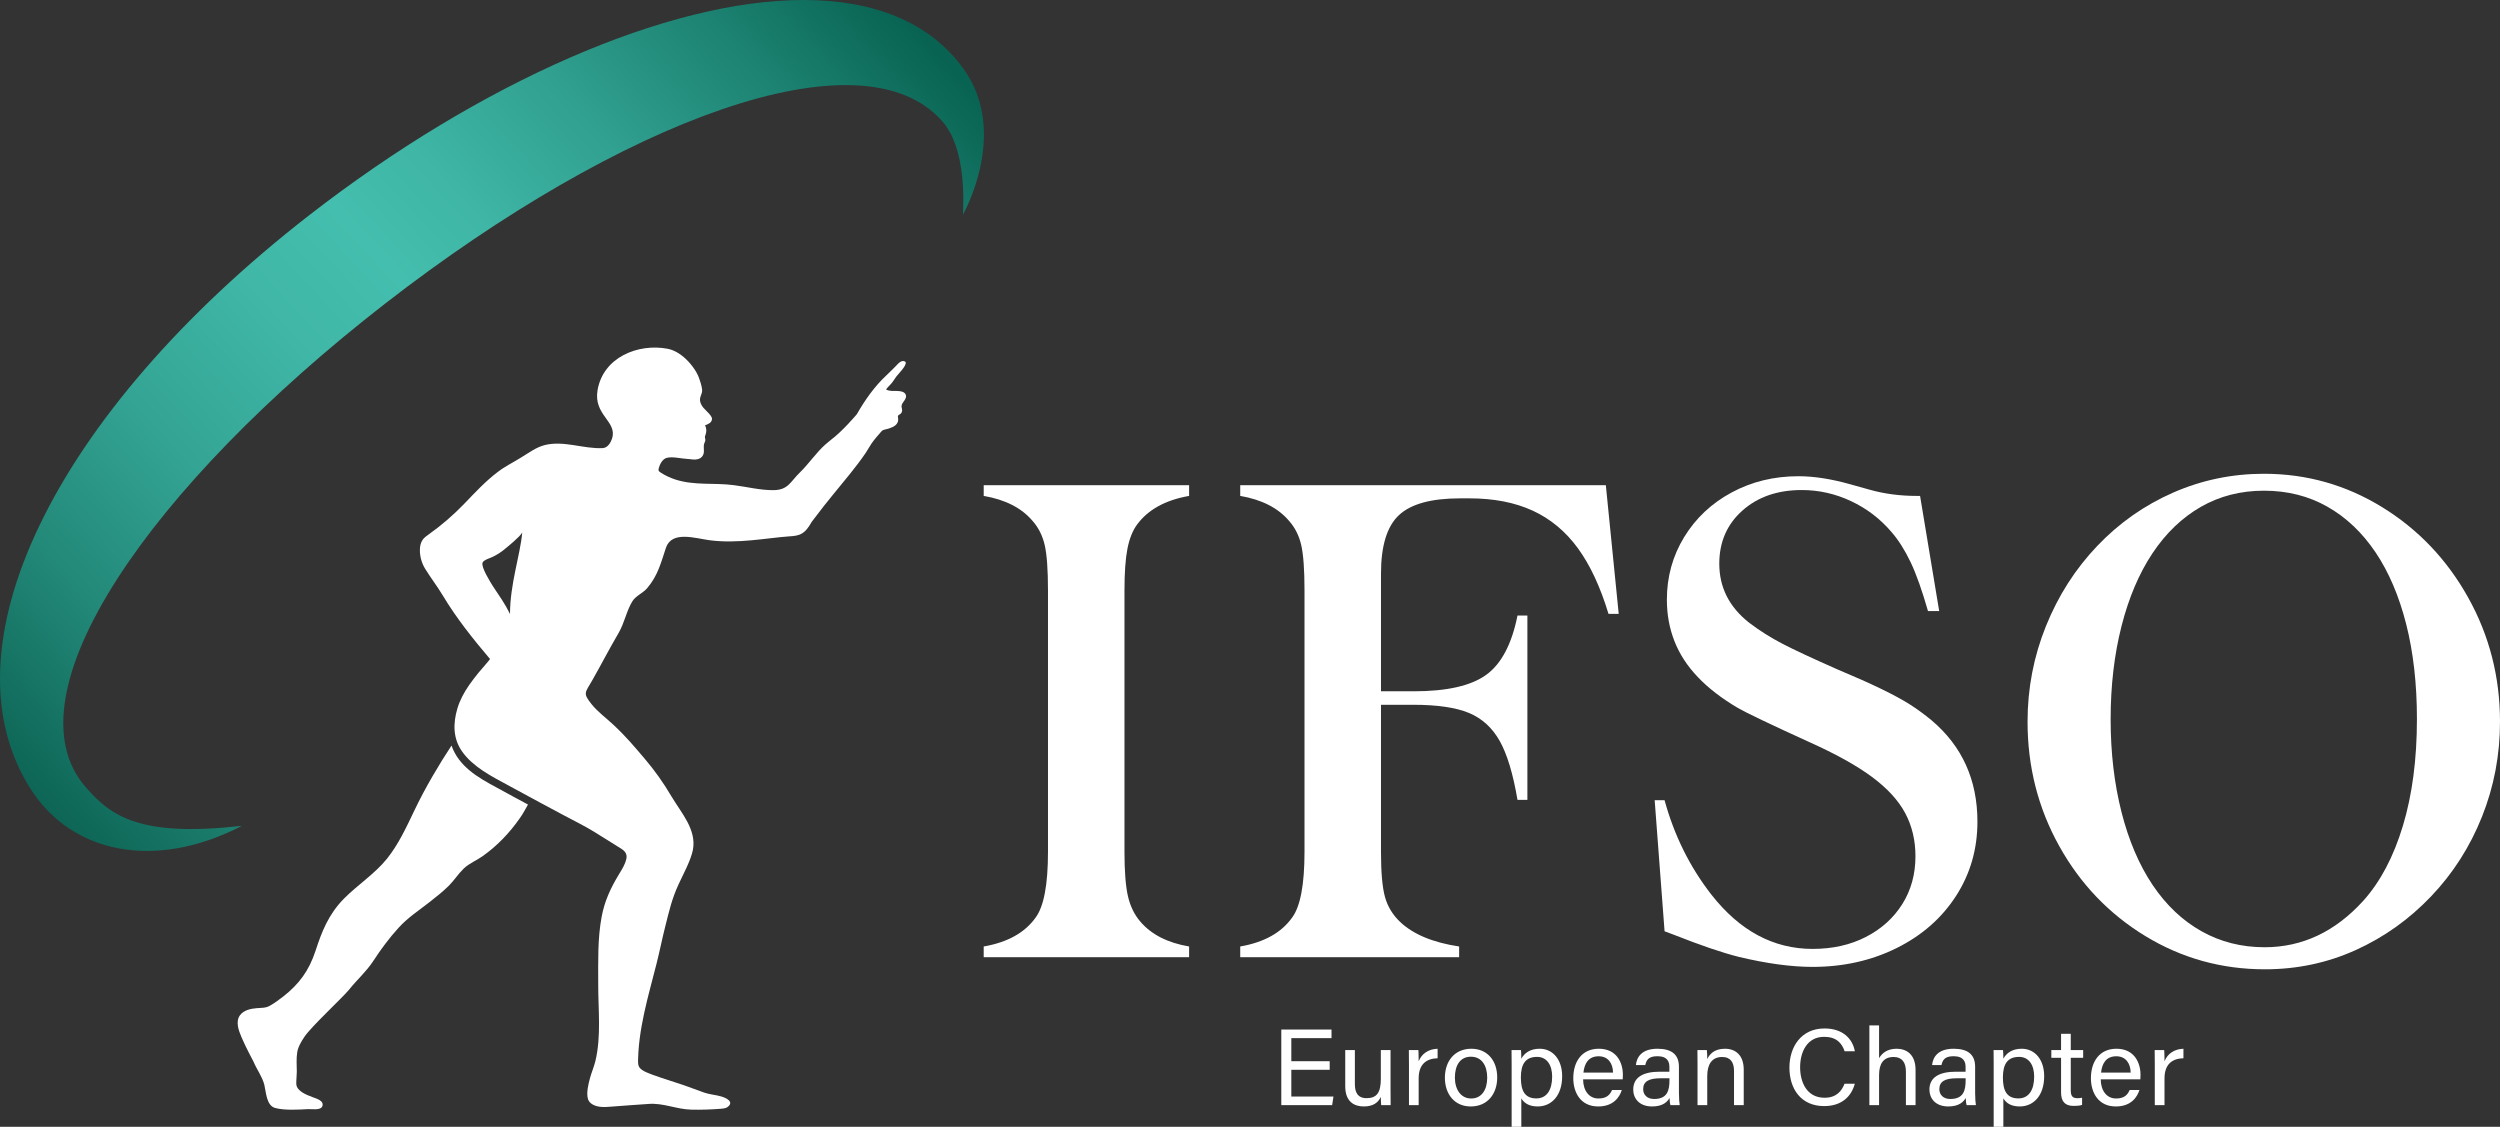 <?xml version="1.0" encoding="UTF-8"?><svg id="Layer_2" xmlns="http://www.w3.org/2000/svg" width="122.506" height="55.216" xmlns:xlink="http://www.w3.org/1999/xlink" viewBox="0 0 122.506 55.216"><rect x="0" y="0" width="122.506" height="55.216" fill="#333333" stroke="none"/><defs><clipPath id="clippath"><path d="M15.16,10.54C2.56,20.32-2.978,31.892,1.58,38.783c1.964,2.968,5.957,3.918,10.277,1.685-5.022.569-6.424-.483-7.65-1.885-3.963-4.528,3.146-14.766,14.67-23.709C30.398,5.931,42.222,1.424,46.183,5.953c1.205,1.377,1.016,4.122,1.004,4.561,0,0,2.295-3.999.026-7.144C45.541,1.052,42.783.001,39.381,0c-6.687,0-15.87,4.058-24.221,10.54" style="fill:none;"/></clipPath><linearGradient id="linear-gradient" x1="178.703" y1="806.18" x2="179.703" y2="806.18" gradientTransform="translate(51045.924 71044.536) rotate(-45) scale(57.758 -107.047) skewX(4.657)" gradientUnits="userSpaceOnUse"><stop offset="0" stop-color="#0c6454"/><stop offset=".156" stop-color="#238979"/><stop offset=".307" stop-color="#35a696"/><stop offset=".438" stop-color="#40b7a7"/><stop offset=".534" stop-color="#44beae"/><stop offset=".616" stop-color="#3fb6a6"/><stop offset=".74" stop-color="#31a191"/><stop offset=".889" stop-color="#1b806f"/><stop offset="1" stop-color="#086352"/></linearGradient></defs><g id="Layer_1-2"><path d="M48.204,23.776v.525c1.056.181,1.853.588,2.391,1.221.291.327.49.722.598,1.186.107.463.161,1.209.161,2.236v12.794c0,1.615-.204,2.694-.614,3.236-.527.735-1.373,1.203-2.536,1.406v.526h10.065v-.526c-1.056-.18-1.852-.587-2.391-1.22-.291-.338-.493-.754-.606-1.245-.113-.491-.17-1.217-.17-2.177v-12.794c0-.881.049-1.567.146-2.059.097-.491.253-.883.469-1.177.538-.734,1.389-1.203,2.552-1.407v-.525h-10.065Z" style="fill:#fff;"/><path d="M60.774,23.776v.525c1.056.181,1.852.588,2.391,1.221.291.327.49.722.598,1.186.107.463.161,1.209.161,2.236v12.794c0,1.615-.205,2.694-.614,3.236-.527.735-1.373,1.203-2.536,1.406v.526h10.727v-.526c-1.281-.192-2.245-.593-2.891-1.203-.367-.35-.615-.759-.744-1.228s-.194-1.206-.194-2.211v-7.202h1.584c1.173,0,2.081.133,2.722.398.641.266,1.144.723,1.511,1.373.365.65.656,1.613.872,2.889h.485v-9.032h-.485c-.28,1.401-.792,2.37-1.535,2.906-.743.537-1.928.805-3.554.805h-1.6v-5.761c0-1.367.294-2.324.881-2.872.586-.548,1.586-.822,2.997-.822h.452c1.196,0,2.23.201,3.102.602.872.401,1.61,1.014,2.213,1.838.603.825,1.104,1.898,1.503,3.22h.501l-.631-6.304h-17.916Z" style="fill:#fff;"/><path d="M84.855,24.132c-.985.531-1.761,1.26-2.326,2.186-.566.926-.848,1.949-.848,3.067,0,.723.123,1.401.371,2.033.248.633.63,1.22,1.147,1.762.517.543,1.169,1.045,1.955,1.508.409.238,1.567.791,3.473,1.661,1.314.588,2.348,1.161,3.102,1.72.754.559,1.298,1.152,1.632,1.779.334.627.501,1.331.501,2.11,0,.881-.216,1.663-.646,2.347-.431.683-1.026,1.22-1.786,1.609-.759.39-1.629.585-2.609.585-1.917,0-3.57-.887-4.959-2.66-1.056-1.356-1.821-2.898-2.294-4.626h-.485l.485,6.422.452.169c1.314.52,2.375.881,3.183,1.085,1.367.327,2.574.491,3.618.491,1.508,0,2.881-.308,4.12-.923,1.238-.616,2.208-1.466,2.908-2.551.7-1.084,1.05-2.298,1.05-3.643,0-2.044-.748-3.699-2.245-4.964-.356-.294-.711-.554-1.067-.78-.355-.226-.824-.48-1.405-.762-.582-.283-1.293-.599-2.133-.95-1.228-.542-2.13-.962-2.706-1.262-.576-.299-1.117-.641-1.624-1.025-.98-.768-1.47-1.734-1.47-2.897,0-1.062.377-1.929,1.131-2.602.754-.671,1.723-1.008,2.908-1.008.841,0,1.645.181,2.416.543.769.361,1.429.864,1.978,1.508.345.395.657.887.938,1.474.28.587.565,1.389.856,2.406h.549l-.937-5.643h-.162c-.818,0-1.588-.101-2.31-.305l-.969-.271c-.926-.26-1.767-.389-2.52-.389-1.196,0-2.286.265-3.272.796" style="fill:#fff;"/><path d="M107.878,45.633c-.932-.523-1.729-1.278-2.392-2.263-.662-.985-1.171-2.176-1.527-3.573-.355-1.396-.533-2.913-.533-4.549,0-1.647.178-3.169.533-4.566.356-1.397.862-2.588,1.519-3.573s1.446-1.742,2.367-2.271c.921-.528,1.952-.793,3.094-.793,1.152,0,2.189.262,3.11.785.921.523,1.707,1.269,2.359,2.237.651.968,1.152,2.143,1.502,3.523.35,1.38.525,2.927.525,4.641,0,1.971-.229,3.715-.687,5.234-.458,1.52-1.106,2.747-1.947,3.681-1.378,1.515-2.988,2.271-4.83,2.271-1.131,0-2.162-.261-3.093-.784M106.488,24.14c-1.405.616-2.644,1.485-3.716,2.61-1.072,1.124-1.909,2.431-2.512,3.922-.603,1.491-.905,3.056-.905,4.694,0,2.203.517,4.234,1.551,6.091,1.034,1.859,2.442,3.33,4.225,4.415,1.782,1.084,3.734,1.626,5.856,1.626,1.573,0,3.054-.313,4.443-.94,1.389-.627,2.623-1.505,3.7-2.635,1.076-1.129,1.908-2.432,2.495-3.906.588-1.474.881-3.024.881-4.651,0-2.192-.52-4.219-1.559-6.083-1.039-1.864-2.445-3.341-4.216-4.431-1.772-1.09-3.703-1.636-5.792-1.636-1.562,0-3.046.308-4.451.924" style="fill:#fff;"/><path d="M63.278,52.423v1.311h2.065l-.065.421h-2.491v-3.705h2.461v.421h-1.97v1.132h1.88v.42h-1.88ZM68.14,53.368c0,.263.003.627.005.787h-.463c-.01-.071-.016-.235-.018-.405-.135.299-.4.469-.834.469-.464,0-.91-.226-.91-.988v-1.776h.472v1.676c0,.355.113.682.57.682.507,0,.702-.275.702-.95v-1.408h.476v1.913ZM69.037,51.455h.467c.007.076.014.288.014.551.144-.365.473-.601.928-.615v.465c-.565.016-.928.306-.928.988v1.311h-.475v-1.966c0-.378-.004-.59-.006-.734M73.367,52.8c0,.778-.455,1.419-1.298,1.419-.789,0-1.266-.599-1.266-1.41,0-.797.467-1.418,1.298-1.418.764,0,1.266.561,1.266,1.409M71.293,52.805c0,.592.301,1.024.796,1.024.504,0,.788-.41.788-1.022,0-.608-.282-1.026-.799-1.026-.515,0-.785.408-.785,1.024M74.548,53.821v1.395h-.474v-3.102c0-.221,0-.449-.005-.659h.462c.011.09.017.253.017.425.149-.273.429-.489.9-.489.638,0,1.101.523,1.101,1.345,0,.964-.532,1.483-1.199,1.483-.445,0-.678-.183-.802-.398M76.059,52.754c0-.572-.266-.964-.737-.964-.571,0-.796.354-.796,1.01,0,.638.185,1.025.76,1.025.504,0,.773-.406.773-1.071M77.576,52.89c.004.549.286.939.753.939.436,0,.577-.22.665-.417h.479c-.108.345-.404.807-1.159.807-.866,0-1.219-.69-1.219-1.385,0-.803.413-1.443,1.25-1.443.889,0,1.18.699,1.18,1.275,0,.082,0,.151-.007.224h-1.942ZM79.043,52.561c-.006-.444-.234-.801-.705-.801-.484,0-.697.331-.746.801h1.451ZM82.272,52.276v1.29c0,.246.022.511.038.589h-.455c-.022-.06-.038-.189-.045-.353-.096.18-.316.417-.851.417-.649,0-.927-.415-.927-.825,0-.603.483-.878,1.302-.878h.47v-.23c0-.239-.077-.529-.593-.529-.46,0-.538.223-.588.434h-.46c.036-.372.271-.802,1.063-.8.673.002,1.046.271,1.046.885M81.808,52.839h-.446c-.549,0-.843.149-.843.529,0,.281.196.485.536.485.663,0,.753-.438.753-.928v-.086ZM83.183,52.135c0-.234,0-.471-.005-.68h.462c.013.08.021.364.019.444.11-.232.335-.508.867-.508.517,0,.921.31.921,1.028v1.736h-.476v-1.677c0-.408-.162-.683-.583-.683-.52,0-.729.388-.729.931v1.429h-.476v-2.02ZM90.89,53.105c-.168.628-.646,1.096-1.504,1.096-1.13,0-1.7-.84-1.7-1.887,0-1.007.57-1.917,1.719-1.917.892,0,1.375.498,1.487,1.118h-.501c-.136-.404-.408-.708-1.006-.708-.834,0-1.175.743-1.175,1.492,0,.727.324,1.493,1.197,1.493.582,0,.838-.327.98-.687h.503ZM92.079,51.853c.141-.237.392-.462.86-.462.442,0,.928.237.928,1.041v1.723h-.473v-1.646c0-.459-.199-.714-.6-.714-.495,0-.715.321-.715.884v1.476h-.475v-3.909h.475v1.607ZM96.786,53.566c0,.246.021.511.038.589h-.455c-.022-.06-.038-.189-.045-.353-.097.18-.316.417-.851.417-.65,0-.927-.415-.927-.825,0-.603.483-.878,1.302-.878h.47v-.23c0-.239-.078-.529-.593-.529-.46,0-.538.223-.588.434h-.46c.036-.372.271-.802,1.063-.8.673.002,1.046.271,1.046.885v1.29ZM96.321,52.839h-.446c-.549,0-.843.149-.843.529,0,.281.197.485.537.485.663,0,.752-.438.752-.928v-.086ZM98.169,53.821v1.395h-.474v-3.102c0-.221,0-.449-.005-.659h.462c.011.09.017.253.017.425.149-.273.429-.489.9-.489.638,0,1.1.523,1.1,1.345,0,.964-.531,1.483-1.198,1.483-.445,0-.678-.183-.802-.398M99.679,52.754c0-.572-.265-.964-.736-.964-.571,0-.796.354-.796,1.01,0,.638.185,1.025.76,1.025.503,0,.772-.406.772-1.071M100.52,51.455h.477v-.797h.475v.797h.608v.38h-.608v1.582c0,.262.065.397.315.397.066,0,.165-.004.24-.023v.352c-.117.042-.28.049-.412.049-.428,0-.618-.217-.618-.666v-1.691h-.477v-.38ZM102.941,52.89c.004.549.286.939.753.939.436,0,.577-.22.665-.417h.479c-.108.345-.404.807-1.159.807-.866,0-1.219-.69-1.219-1.385,0-.803.413-1.443,1.25-1.443.889,0,1.18.699,1.18,1.275,0,.082,0,.151-.007.224h-1.942ZM104.408,52.561c-.006-.444-.234-.801-.705-.801-.484,0-.697.331-.746.801h1.451ZM105.585,51.455h.466c.008.076.015.288.015.551.144-.365.473-.601.928-.615v.465c-.565.016-.928.306-.928.988v1.311h-.476v-1.966c0-.378-.003-.59-.005-.734" style="fill:#fff;"/><path d="M24.316,38.579c-.908-.485-1.829-1.022-2.191-2.044-.583.88-1.3,2.083-1.822,3.186-.392.819-.777,1.657-1.344,2.363-.584.725-1.442,1.286-2.095,1.942-.778.787-1.101,1.645-1.406,2.577-.317.958-.796,1.62-1.598,2.244-.205.158-.411.309-.634.435-.206.12-.411.101-.641.12-.156.012-.311.037-.454.088-.145.051-.282.134-.373.261-.224.312-.065.743.069,1.055.005.014.011.027.017.041.113.263.24.521.37.776.069.134.139.268.209.4.162.391.417.713.529,1.129.087.359.099,1.021.529,1.14.454.127,1.15.083,1.616.057.175-.006.616.07.697-.138.106-.284-.317-.385-.491-.454-.292-.108-.771-.296-.784-.643-.006-.189.025-.397.025-.593,0-.321-.031-.63.019-.945.037-.271.205-.548.354-.769.311-.479,1.866-1.916,2.189-2.313.386-.485.852-.888,1.195-1.418.366-.561.77-1.109,1.225-1.607.46-.511,1.007-.857,1.542-1.28.323-.252.641-.504.933-.794.255-.258.448-.567.709-.819l.031-.032c.267-.245.609-.378.902-.586.715-.504,1.331-1.147,1.834-1.872.162-.227.26-.423.396-.662-.418-.214-1.079-.59-1.557-.845" style="fill:#fff;"/><path d="M44.337,19.596c.047-.075.08-.161.052-.242-.062-.178-.293-.193-.448-.196-.183-.002-.346.015-.516-.067-.026-.012.203-.245.221-.263.11-.111.181-.256.277-.378.108-.138.234-.26.336-.403.044-.062.151-.211.119-.295-.025-.067-.149-.069-.202-.048-.128.05-.215.176-.31.267-.148.141-.287.291-.437.429-.575.531-1.055,1.22-1.441,1.896,0,0-.695.835-1.302,1.283-.075.063-.158.133-.233.196-.437.38-.828.961-1.239,1.359-.494.474-.582.885-1.334.885-.651,0-1.283-.164-1.928-.246-.967-.127-1.915.031-2.869-.279-.247-.082-.481-.189-.702-.334-.089-.057-.133-.089-.107-.196.05-.203.189-.481.41-.531.278-.07.714.044.999.056.177.007.329.057.506.013.12-.031.221-.101.271-.221.042-.099.035-.205.029-.31-.003-.051-.005-.104.001-.155.006-.054.024-.102.046-.151.009-.019.017-.037.022-.057.005-.02.006-.041.005-.061-.002-.035-.013-.068-.018-.102-.003-.016-.004-.032-.003-.049.002-.018.009-.031.015-.047.009-.024.016-.049.024-.073.05-.139.037-.304-.032-.436.076-.025.158-.057.227-.108.064-.044.114-.126.114-.208-.006-.063-.038-.12-.076-.171-.101-.133-.233-.24-.341-.366-.069-.082-.127-.177-.156-.281-.015-.057-.021-.117-.014-.175.007-.055.027-.106.046-.157.016-.043.033-.085.043-.13.014-.054.021-.112.012-.167-.029-.194-.087-.386-.156-.569-.075-.2-.186-.381-.314-.551-.125-.165-.266-.318-.423-.452-.153-.131-.323-.246-.509-.325-.093-.04-.19-.072-.289-.09-1.441-.272-3.154.411-3.432,2.029-.209,1.232.982,1.525.711,2.372-.07.208-.215.455-.462.468-.941.044-1.89-.38-2.825-.152-.436.107-.803.392-1.182.619-.373.234-.771.424-1.125.696-.612.461-1.131,1.026-1.661,1.576-.524.544-1.115,1.053-1.73,1.489-.111.079-.225.16-.302.272-.1.146-.13.329-.13.505.001.317.09.634.256.904.275.449.596.861.867,1.313.666,1.111,1.478,2.126,2.314,3.112.011.013-.512.608-.562.67-.16.197-.315.397-.46.605-.246.356-.456.738-.579,1.155-.213.724-.217,1.46.228,2.095.267.381.627.685,1.011.943.434.293.901.529,1.359.78.393.216,2.653,1.439,3.338,1.789.499.256.976.554,1.449.855.226.144.457.281.681.428.17.112.262.269.215.474-.064.279-.209.506-.361.753-.411.682-.708,1.314-.853,2.104-.196,1.062-.164,2.156-.164,3.237-.007,1.257.158,2.578-.139,3.817-.07.278-.184.544-.26.816-.082.297-.195.745-.101,1.049.032.107.12.196.215.253.266.158.601.139.91.113.563-.05,1.265-.088,1.827-.132.727-.064,1.391.265,2.105.278.487.013.986-.006,1.473-.044.101-.007.208-.02.297-.076.373-.266-.082-.462-.297-.525-.272-.082-.569-.095-.835-.189-.537-.197-1.08-.399-1.63-.569-.297-.102-.601-.19-.898-.304-.137-.057-.279-.103-.411-.173-.067-.036-.132-.077-.187-.131-.063-.061-.096-.133-.11-.221-.015-.097-.005-.202-.003-.3.003-.106.008-.212.015-.317.014-.212.035-.423.062-.633.054-.423.131-.842.221-1.258.09-.418.194-.833.301-1.246.1-.388.204-.775.302-1.163.152-.6.271-1.207.423-1.808.196-.771.323-1.359.658-2.086.215-.467.594-1.156.701-1.681.19-.998-.569-1.814-1.049-2.623-.386-.657-.828-1.283-1.321-1.858-.481-.563-.877-1.047-1.516-1.645-.391-.368-.778-.637-1.088-1.029-.424-.537-.31-.543.038-1.15.505-.891.791-1.464,1.303-2.342.279-.481.386-1.088.67-1.543.165-.265.519-.398.721-.638.525-.613.676-1.245.923-1.985.29-.841,1.429-.46,2.137-.365,1.378.183,2.825-.114,3.906-.19.221-.013.455-.032.638-.152.165-.101.278-.265.38-.423.065-.131.175-.254.262-.372.512-.692,1.158-1.447,1.697-2.119.263-.328.52-.661.756-1.008.103-.153.19-.317.293-.47.144-.213.326-.41.493-.605.082-.095.244-.092.36-.136.114-.038.228-.082.322-.158.089-.076.152-.196.133-.316l-.012-.12c-.007-.058.088-.092.121-.119.053-.043.086-.109.086-.177,0-.067-.03-.132-.029-.2.002-.102.072-.188.132-.271.009-.013.019-.027.028-.041M24.992,30.087c-.24-.493-.537-.91-.84-1.365-.114-.184-.588-.93-.506-1.151.05-.139.411-.234.524-.297.215-.107.418-.24.601-.398.082-.069.714-.575.821-.784-.107,1.144-.6,2.522-.6,3.995" style="fill:#fff;"/><g style="clip-path:url(#clippath);"><polygon points="-23.39 20.412 24.405 -27.383 69.894 22.289 22.099 70.084 -23.39 20.412" style="fill:url(#linear-gradient);"/></g></g></svg>